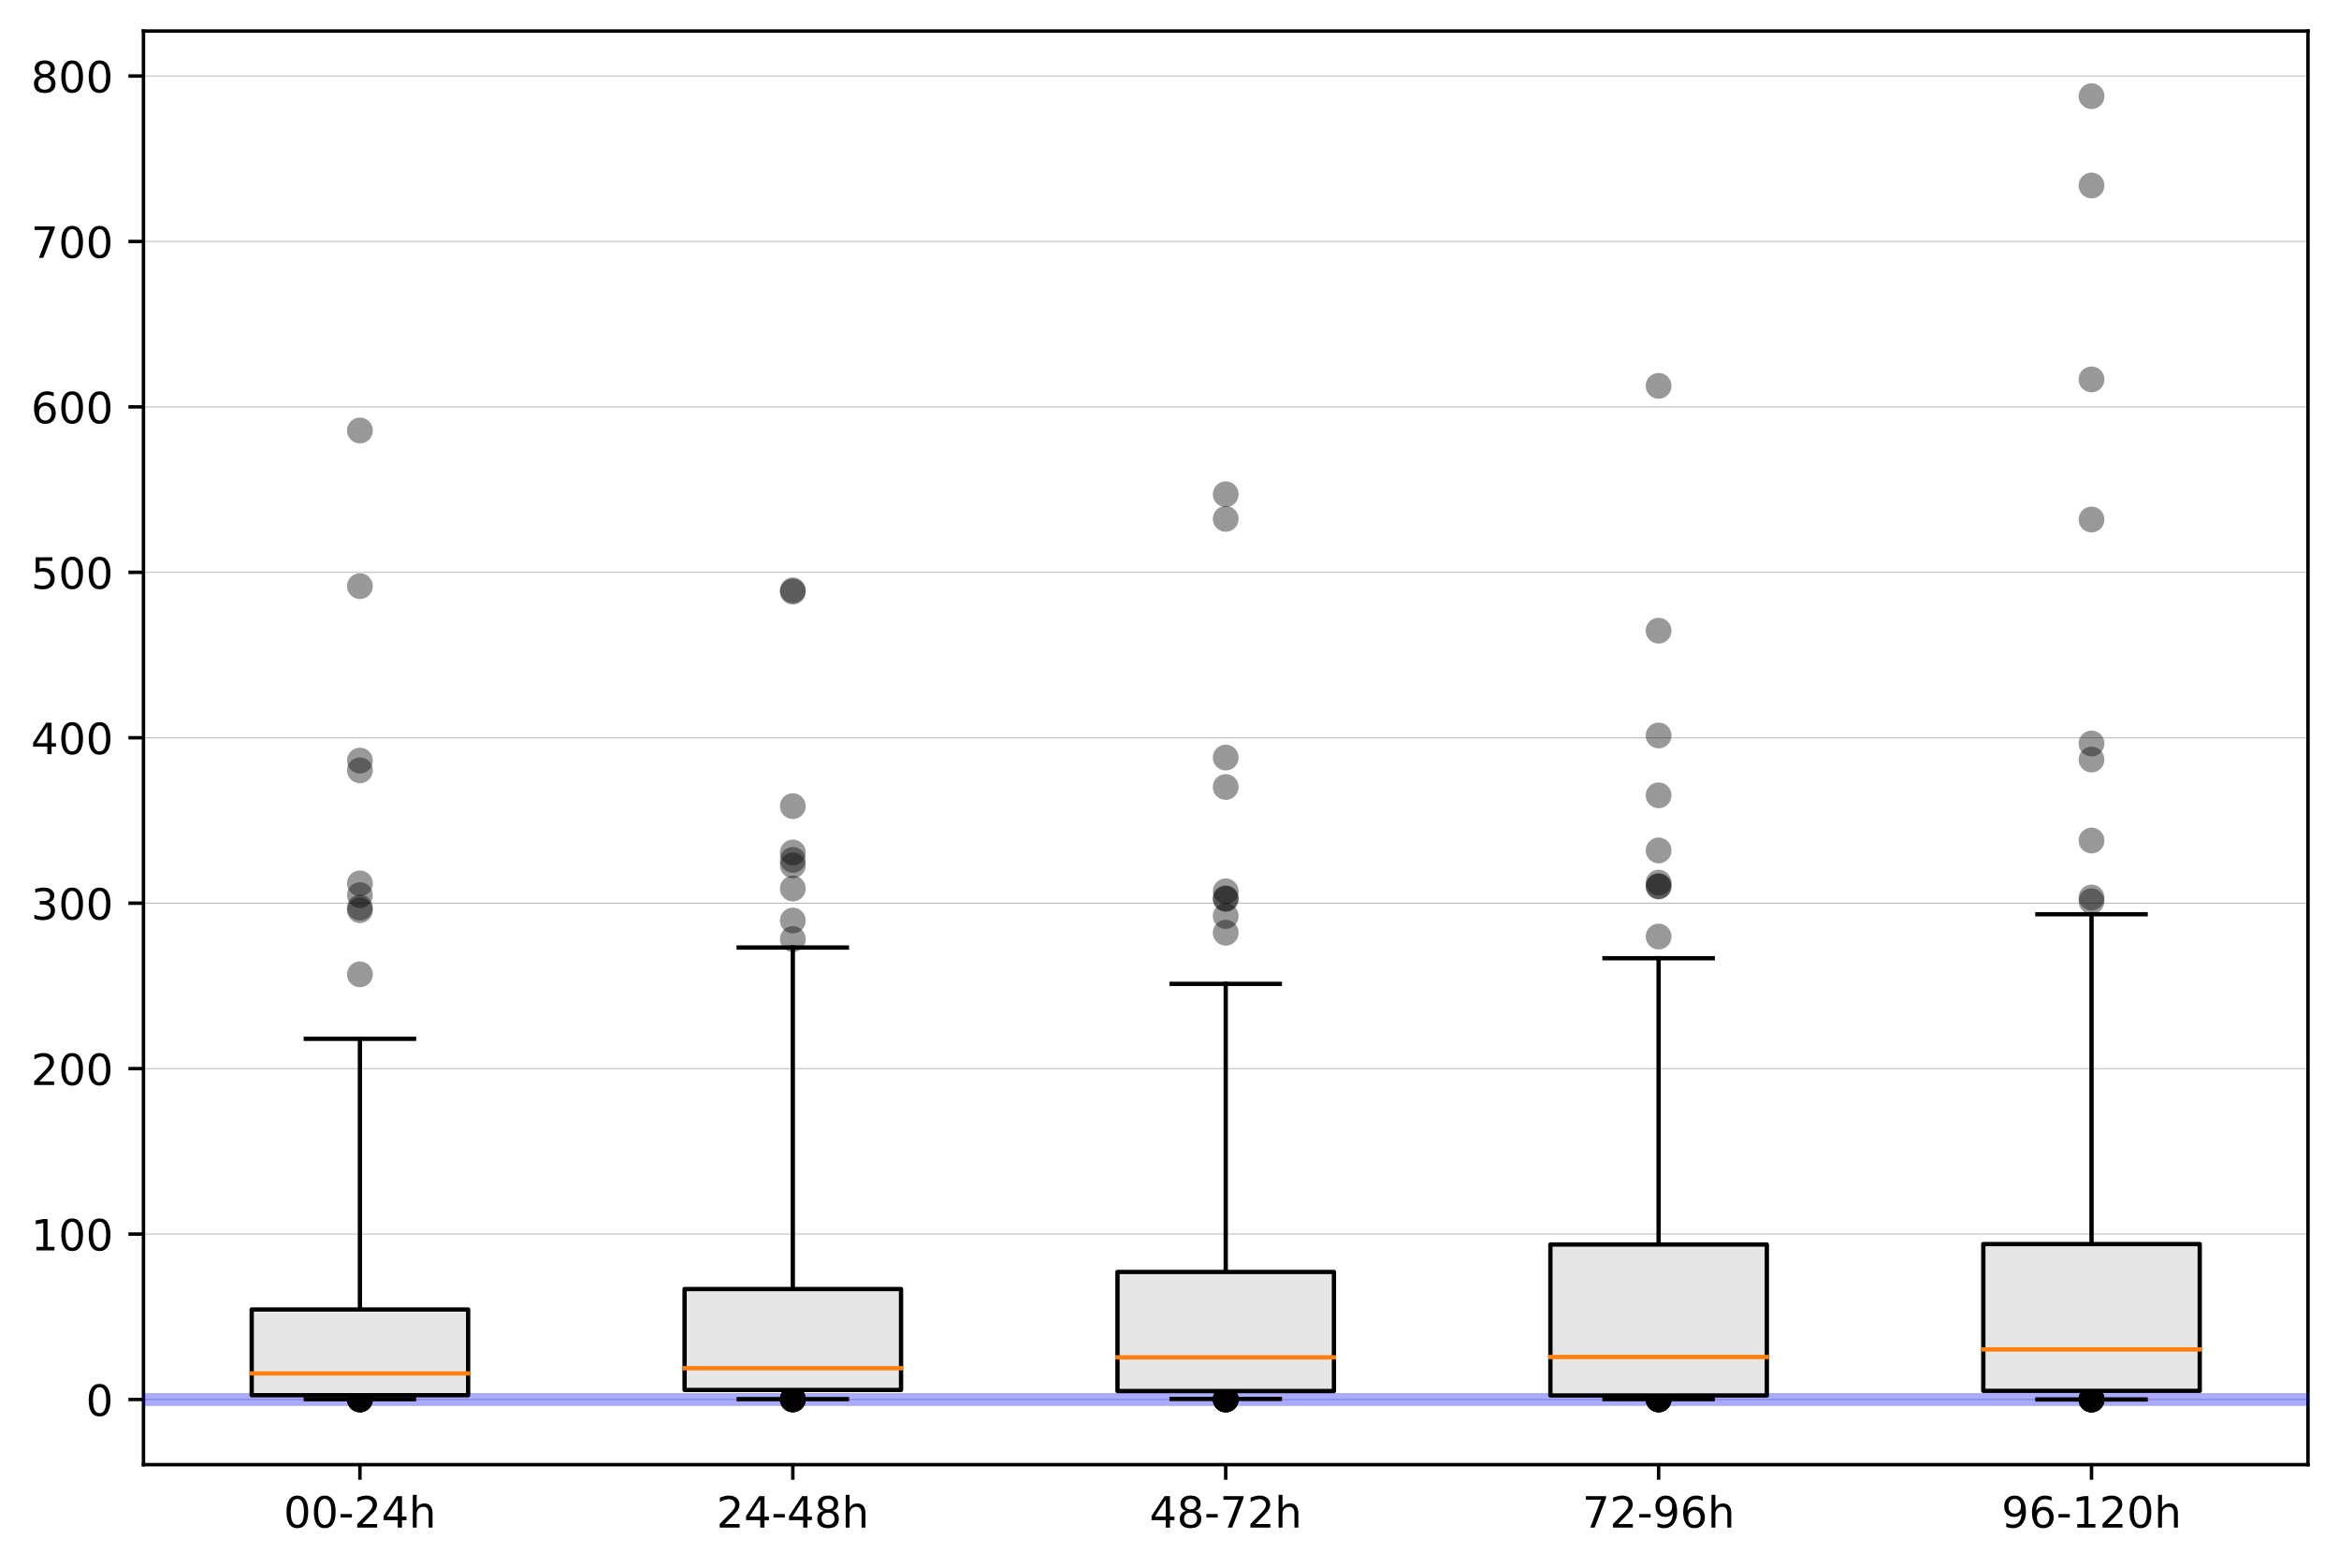 <?xml version="1.0" encoding="utf-8" standalone="no"?>
<!DOCTYPE svg PUBLIC "-//W3C//DTD SVG 1.1//EN"
  "http://www.w3.org/Graphics/SVG/1.1/DTD/svg11.dtd">
<!-- Created with matplotlib (https://matplotlib.org/) -->
<svg height="363.718pt" version="1.1" viewBox="0 0 542.688 363.718" width="542.688pt" xmlns="http://www.w3.org/2000/svg" xmlns:xlink="http://www.w3.org/1999/xlink">
 <defs>
  <style type="text/css">
*{stroke-linecap:butt;stroke-linejoin:round;}
  </style>
 </defs>
 <g id="figure_1">
  <g id="patch_1">
   <path d="M 0 363.718 
L 542.688 363.718 
L 542.688 0 
L 0 0 
z
" style="fill:#ffffff;"/>
  </g>
  <g id="axes_1">
   <g id="patch_2">
    <path d="M 33.288 339.84 
L 535.487 339.84 
L 535.487 7.2 
L 33.288 7.2 
z
" style="fill:#ffffff;"/>
   </g>
   <g id="matplotlib.axis_1">
    <g id="xtick_1">
     <g id="line2d_1">
      <defs>
       <path d="M 0 0 
L 0 3.5 
" id="m59be1e70ed" style="stroke:#000000;stroke-width:0.8;"/>
      </defs>
      <g>
       <use style="stroke:#000000;stroke-width:0.8;" x="83.507" xlink:href="#m59be1e70ed" y="339.84"/>
      </g>
     </g>
     <g id="text_1">
      <!-- 00-24h -->
      <defs>
       <path d="M 31.781 66.406 
Q 24.172 66.406 20.328 58.906 
Q 16.5 51.422 16.5 36.375 
Q 16.5 21.391 20.328 13.891 
Q 24.172 6.391 31.781 6.391 
Q 39.453 6.391 43.281 13.891 
Q 47.125 21.391 47.125 36.375 
Q 47.125 51.422 43.281 58.906 
Q 39.453 66.406 31.781 66.406 
z
M 31.781 74.219 
Q 44.047 74.219 50.516 64.516 
Q 56.984 54.828 56.984 36.375 
Q 56.984 17.969 50.516 8.266 
Q 44.047 -1.422 31.781 -1.422 
Q 19.531 -1.422 13.062 8.266 
Q 6.594 17.969 6.594 36.375 
Q 6.594 54.828 13.062 64.516 
Q 19.531 74.219 31.781 74.219 
z
" id="DejaVuSans-48"/>
       <path d="M 4.891 31.391 
L 31.203 31.391 
L 31.203 23.391 
L 4.891 23.391 
z
" id="DejaVuSans-45"/>
       <path d="M 19.188 8.297 
L 53.609 8.297 
L 53.609 0 
L 7.328 0 
L 7.328 8.297 
Q 12.938 14.109 22.625 23.891 
Q 32.328 33.688 34.812 36.531 
Q 39.547 41.844 41.422 45.531 
Q 43.312 49.219 43.312 52.781 
Q 43.312 58.594 39.234 62.25 
Q 35.156 65.922 28.609 65.922 
Q 23.969 65.922 18.812 64.312 
Q 13.672 62.703 7.812 59.422 
L 7.812 69.391 
Q 13.766 71.781 18.938 73 
Q 24.125 74.219 28.422 74.219 
Q 39.75 74.219 46.484 68.547 
Q 53.219 62.891 53.219 53.422 
Q 53.219 48.922 51.531 44.891 
Q 49.859 40.875 45.406 35.406 
Q 44.188 33.984 37.641 27.219 
Q 31.109 20.453 19.188 8.297 
z
" id="DejaVuSans-50"/>
       <path d="M 37.797 64.312 
L 12.891 25.391 
L 37.797 25.391 
z
M 35.203 72.906 
L 47.609 72.906 
L 47.609 25.391 
L 58.016 25.391 
L 58.016 17.188 
L 47.609 17.188 
L 47.609 0 
L 37.797 0 
L 37.797 17.188 
L 4.891 17.188 
L 4.891 26.703 
z
" id="DejaVuSans-52"/>
       <path d="M 54.891 33.016 
L 54.891 0 
L 45.906 0 
L 45.906 32.719 
Q 45.906 40.484 42.875 44.328 
Q 39.844 48.188 33.797 48.188 
Q 26.516 48.188 22.312 43.547 
Q 18.109 38.922 18.109 30.906 
L 18.109 0 
L 9.078 0 
L 9.078 75.984 
L 18.109 75.984 
L 18.109 46.188 
Q 21.344 51.125 25.703 53.562 
Q 30.078 56 35.797 56 
Q 45.219 56 50.047 50.172 
Q 54.891 44.344 54.891 33.016 
z
" id="DejaVuSans-104"/>
      </defs>
      <g transform="translate(65.81 354.438)scale(0.1 -0.1)">
       <use xlink:href="#DejaVuSans-48"/>
       <use x="63.623" xlink:href="#DejaVuSans-48"/>
       <use x="127.246" xlink:href="#DejaVuSans-45"/>
       <use x="163.33" xlink:href="#DejaVuSans-50"/>
       <use x="226.953" xlink:href="#DejaVuSans-52"/>
       <use x="290.576" xlink:href="#DejaVuSans-104"/>
      </g>
     </g>
    </g>
    <g id="xtick_2">
     <g id="line2d_2">
      <g>
       <use style="stroke:#000000;stroke-width:0.8;" x="183.947" xlink:href="#m59be1e70ed" y="339.84"/>
      </g>
     </g>
     <g id="text_2">
      <!-- 24-48h -->
      <defs>
       <path d="M 31.781 34.625 
Q 24.75 34.625 20.719 30.859 
Q 16.703 27.094 16.703 20.516 
Q 16.703 13.922 20.719 10.156 
Q 24.75 6.391 31.781 6.391 
Q 38.812 6.391 42.859 10.172 
Q 46.922 13.969 46.922 20.516 
Q 46.922 27.094 42.891 30.859 
Q 38.875 34.625 31.781 34.625 
z
M 21.922 38.812 
Q 15.578 40.375 12.031 44.719 
Q 8.5 49.078 8.5 55.328 
Q 8.5 64.062 14.719 69.141 
Q 20.953 74.219 31.781 74.219 
Q 42.672 74.219 48.875 69.141 
Q 55.078 64.062 55.078 55.328 
Q 55.078 49.078 51.531 44.719 
Q 48 40.375 41.703 38.812 
Q 48.828 37.156 52.797 32.312 
Q 56.781 27.484 56.781 20.516 
Q 56.781 9.906 50.312 4.234 
Q 43.844 -1.422 31.781 -1.422 
Q 19.734 -1.422 13.25 4.234 
Q 6.781 9.906 6.781 20.516 
Q 6.781 27.484 10.781 32.312 
Q 14.797 37.156 21.922 38.812 
z
M 18.312 54.391 
Q 18.312 48.734 21.844 45.562 
Q 25.391 42.391 31.781 42.391 
Q 38.141 42.391 41.719 45.562 
Q 45.312 48.734 45.312 54.391 
Q 45.312 60.062 41.719 63.234 
Q 38.141 66.406 31.781 66.406 
Q 25.391 66.406 21.844 63.234 
Q 18.312 60.062 18.312 54.391 
z
" id="DejaVuSans-56"/>
      </defs>
      <g transform="translate(166.25 354.438)scale(0.1 -0.1)">
       <use xlink:href="#DejaVuSans-50"/>
       <use x="63.623" xlink:href="#DejaVuSans-52"/>
       <use x="127.246" xlink:href="#DejaVuSans-45"/>
       <use x="163.33" xlink:href="#DejaVuSans-52"/>
       <use x="226.953" xlink:href="#DejaVuSans-56"/>
       <use x="290.576" xlink:href="#DejaVuSans-104"/>
      </g>
     </g>
    </g>
    <g id="xtick_3">
     <g id="line2d_3">
      <g>
       <use style="stroke:#000000;stroke-width:0.8;" x="284.387" xlink:href="#m59be1e70ed" y="339.84"/>
      </g>
     </g>
     <g id="text_3">
      <!-- 48-72h -->
      <defs>
       <path d="M 8.203 72.906 
L 55.078 72.906 
L 55.078 68.703 
L 28.609 0 
L 18.312 0 
L 43.219 64.594 
L 8.203 64.594 
z
" id="DejaVuSans-55"/>
      </defs>
      <g transform="translate(266.69 354.438)scale(0.1 -0.1)">
       <use xlink:href="#DejaVuSans-52"/>
       <use x="63.623" xlink:href="#DejaVuSans-56"/>
       <use x="127.246" xlink:href="#DejaVuSans-45"/>
       <use x="163.33" xlink:href="#DejaVuSans-55"/>
       <use x="226.953" xlink:href="#DejaVuSans-50"/>
       <use x="290.576" xlink:href="#DejaVuSans-104"/>
      </g>
     </g>
    </g>
    <g id="xtick_4">
     <g id="line2d_4">
      <g>
       <use style="stroke:#000000;stroke-width:0.8;" x="384.827" xlink:href="#m59be1e70ed" y="339.84"/>
      </g>
     </g>
     <g id="text_4">
      <!-- 72-96h -->
      <defs>
       <path d="M 10.984 1.516 
L 10.984 10.5 
Q 14.703 8.734 18.5 7.812 
Q 22.312 6.891 25.984 6.891 
Q 35.75 6.891 40.891 13.453 
Q 46.047 20.016 46.781 33.406 
Q 43.953 29.203 39.594 26.953 
Q 35.25 24.703 29.984 24.703 
Q 19.047 24.703 12.672 31.312 
Q 6.297 37.938 6.297 49.422 
Q 6.297 60.641 12.938 67.422 
Q 19.578 74.219 30.609 74.219 
Q 43.266 74.219 49.922 64.516 
Q 56.594 54.828 56.594 36.375 
Q 56.594 19.141 48.406 8.859 
Q 40.234 -1.422 26.422 -1.422 
Q 22.703 -1.422 18.891 -0.688 
Q 15.094 0.047 10.984 1.516 
z
M 30.609 32.422 
Q 37.25 32.422 41.125 36.953 
Q 45.016 41.5 45.016 49.422 
Q 45.016 57.281 41.125 61.844 
Q 37.25 66.406 30.609 66.406 
Q 23.969 66.406 20.094 61.844 
Q 16.219 57.281 16.219 49.422 
Q 16.219 41.5 20.094 36.953 
Q 23.969 32.422 30.609 32.422 
z
" id="DejaVuSans-57"/>
       <path d="M 33.016 40.375 
Q 26.375 40.375 22.484 35.828 
Q 18.609 31.297 18.609 23.391 
Q 18.609 15.531 22.484 10.953 
Q 26.375 6.391 33.016 6.391 
Q 39.656 6.391 43.531 10.953 
Q 47.406 15.531 47.406 23.391 
Q 47.406 31.297 43.531 35.828 
Q 39.656 40.375 33.016 40.375 
z
M 52.594 71.297 
L 52.594 62.312 
Q 48.875 64.062 45.094 64.984 
Q 41.312 65.922 37.594 65.922 
Q 27.828 65.922 22.672 59.328 
Q 17.531 52.734 16.797 39.406 
Q 19.672 43.656 24.016 45.922 
Q 28.375 48.188 33.594 48.188 
Q 44.578 48.188 50.953 41.516 
Q 57.328 34.859 57.328 23.391 
Q 57.328 12.156 50.688 5.359 
Q 44.047 -1.422 33.016 -1.422 
Q 20.359 -1.422 13.672 8.266 
Q 6.984 17.969 6.984 36.375 
Q 6.984 53.656 15.188 63.938 
Q 23.391 74.219 37.203 74.219 
Q 40.922 74.219 44.703 73.484 
Q 48.484 72.75 52.594 71.297 
z
" id="DejaVuSans-54"/>
      </defs>
      <g transform="translate(367.13 354.438)scale(0.1 -0.1)">
       <use xlink:href="#DejaVuSans-55"/>
       <use x="63.623" xlink:href="#DejaVuSans-50"/>
       <use x="127.246" xlink:href="#DejaVuSans-45"/>
       <use x="163.33" xlink:href="#DejaVuSans-57"/>
       <use x="226.953" xlink:href="#DejaVuSans-54"/>
       <use x="290.576" xlink:href="#DejaVuSans-104"/>
      </g>
     </g>
    </g>
    <g id="xtick_5">
     <g id="line2d_5">
      <g>
       <use style="stroke:#000000;stroke-width:0.8;" x="485.267" xlink:href="#m59be1e70ed" y="339.84"/>
      </g>
     </g>
     <g id="text_5">
      <!-- 96-120h -->
      <defs>
       <path d="M 12.406 8.297 
L 28.516 8.297 
L 28.516 63.922 
L 10.984 60.406 
L 10.984 69.391 
L 28.422 72.906 
L 38.281 72.906 
L 38.281 8.297 
L 54.391 8.297 
L 54.391 0 
L 12.406 0 
z
" id="DejaVuSans-49"/>
      </defs>
      <g transform="translate(464.389 354.438)scale(0.1 -0.1)">
       <use xlink:href="#DejaVuSans-57"/>
       <use x="63.623" xlink:href="#DejaVuSans-54"/>
       <use x="127.246" xlink:href="#DejaVuSans-45"/>
       <use x="163.33" xlink:href="#DejaVuSans-49"/>
       <use x="226.953" xlink:href="#DejaVuSans-50"/>
       <use x="290.576" xlink:href="#DejaVuSans-48"/>
       <use x="354.199" xlink:href="#DejaVuSans-104"/>
      </g>
     </g>
    </g>
   </g>
   <g id="matplotlib.axis_2">
    <g id="ytick_1">
     <g id="line2d_6">
      <path clip-path="url(#p27ee37d095)" d="M 33.288 324.72 
L 535.487 324.72 
" style="fill:none;stroke:#bfbfbf;stroke-linecap:square;stroke-width:0.25;"/>
     </g>
     <g id="line2d_7">
      <defs>
       <path d="M 0 0 
L -3.5 0 
" id="mbbbaf90c9b" style="stroke:#000000;stroke-width:0.8;"/>
      </defs>
      <g>
       <use style="stroke:#000000;stroke-width:0.8;" x="33.288" xlink:href="#mbbbaf90c9b" y="324.72"/>
      </g>
     </g>
     <g id="text_6">
      <!-- 0 -->
      <g transform="translate(19.925 328.519)scale(0.1 -0.1)">
       <use xlink:href="#DejaVuSans-48"/>
      </g>
     </g>
    </g>
    <g id="ytick_2">
     <g id="line2d_8">
      <path clip-path="url(#p27ee37d095)" d="M 33.288 286.335 
L 535.487 286.335 
" style="fill:none;stroke:#bfbfbf;stroke-linecap:square;stroke-width:0.25;"/>
     </g>
     <g id="line2d_9">
      <g>
       <use style="stroke:#000000;stroke-width:0.8;" x="33.288" xlink:href="#mbbbaf90c9b" y="286.335"/>
      </g>
     </g>
     <g id="text_7">
      <!-- 100 -->
      <g transform="translate(7.2 290.134)scale(0.1 -0.1)">
       <use xlink:href="#DejaVuSans-49"/>
       <use x="63.623" xlink:href="#DejaVuSans-48"/>
       <use x="127.246" xlink:href="#DejaVuSans-48"/>
      </g>
     </g>
    </g>
    <g id="ytick_3">
     <g id="line2d_10">
      <path clip-path="url(#p27ee37d095)" d="M 33.288 247.95 
L 535.487 247.95 
" style="fill:none;stroke:#bfbfbf;stroke-linecap:square;stroke-width:0.25;"/>
     </g>
     <g id="line2d_11">
      <g>
       <use style="stroke:#000000;stroke-width:0.8;" x="33.288" xlink:href="#mbbbaf90c9b" y="247.95"/>
      </g>
     </g>
     <g id="text_8">
      <!-- 200 -->
      <g transform="translate(7.2 251.749)scale(0.1 -0.1)">
       <use xlink:href="#DejaVuSans-50"/>
       <use x="63.623" xlink:href="#DejaVuSans-48"/>
       <use x="127.246" xlink:href="#DejaVuSans-48"/>
      </g>
     </g>
    </g>
    <g id="ytick_4">
     <g id="line2d_12">
      <path clip-path="url(#p27ee37d095)" d="M 33.288 209.564 
L 535.487 209.564 
" style="fill:none;stroke:#bfbfbf;stroke-linecap:square;stroke-width:0.25;"/>
     </g>
     <g id="line2d_13">
      <g>
       <use style="stroke:#000000;stroke-width:0.8;" x="33.288" xlink:href="#mbbbaf90c9b" y="209.564"/>
      </g>
     </g>
     <g id="text_9">
      <!-- 300 -->
      <defs>
       <path d="M 40.578 39.312 
Q 47.656 37.797 51.625 33 
Q 55.609 28.219 55.609 21.188 
Q 55.609 10.406 48.188 4.484 
Q 40.766 -1.422 27.094 -1.422 
Q 22.516 -1.422 17.656 -0.516 
Q 12.797 0.391 7.625 2.203 
L 7.625 11.719 
Q 11.719 9.328 16.594 8.109 
Q 21.484 6.891 26.812 6.891 
Q 36.078 6.891 40.938 10.547 
Q 45.797 14.203 45.797 21.188 
Q 45.797 27.641 41.281 31.266 
Q 36.766 34.906 28.719 34.906 
L 20.219 34.906 
L 20.219 43.016 
L 29.109 43.016 
Q 36.375 43.016 40.234 45.922 
Q 44.094 48.828 44.094 54.297 
Q 44.094 59.906 40.109 62.906 
Q 36.141 65.922 28.719 65.922 
Q 24.656 65.922 20.016 65.031 
Q 15.375 64.156 9.812 62.312 
L 9.812 71.094 
Q 15.438 72.656 20.344 73.438 
Q 25.25 74.219 29.594 74.219 
Q 40.828 74.219 47.359 69.109 
Q 53.906 64.016 53.906 55.328 
Q 53.906 49.266 50.438 45.094 
Q 46.969 40.922 40.578 39.312 
z
" id="DejaVuSans-51"/>
      </defs>
      <g transform="translate(7.2 213.364)scale(0.1 -0.1)">
       <use xlink:href="#DejaVuSans-51"/>
       <use x="63.623" xlink:href="#DejaVuSans-48"/>
       <use x="127.246" xlink:href="#DejaVuSans-48"/>
      </g>
     </g>
    </g>
    <g id="ytick_5">
     <g id="line2d_14">
      <path clip-path="url(#p27ee37d095)" d="M 33.288 171.179 
L 535.487 171.179 
" style="fill:none;stroke:#bfbfbf;stroke-linecap:square;stroke-width:0.25;"/>
     </g>
     <g id="line2d_15">
      <g>
       <use style="stroke:#000000;stroke-width:0.8;" x="33.288" xlink:href="#mbbbaf90c9b" y="171.179"/>
      </g>
     </g>
     <g id="text_10">
      <!-- 400 -->
      <g transform="translate(7.2 174.978)scale(0.1 -0.1)">
       <use xlink:href="#DejaVuSans-52"/>
       <use x="63.623" xlink:href="#DejaVuSans-48"/>
       <use x="127.246" xlink:href="#DejaVuSans-48"/>
      </g>
     </g>
    </g>
    <g id="ytick_6">
     <g id="line2d_16">
      <path clip-path="url(#p27ee37d095)" d="M 33.288 132.794 
L 535.487 132.794 
" style="fill:none;stroke:#bfbfbf;stroke-linecap:square;stroke-width:0.25;"/>
     </g>
     <g id="line2d_17">
      <g>
       <use style="stroke:#000000;stroke-width:0.8;" x="33.288" xlink:href="#mbbbaf90c9b" y="132.794"/>
      </g>
     </g>
     <g id="text_11">
      <!-- 500 -->
      <defs>
       <path d="M 10.797 72.906 
L 49.516 72.906 
L 49.516 64.594 
L 19.828 64.594 
L 19.828 46.734 
Q 21.969 47.469 24.109 47.828 
Q 26.266 48.188 28.422 48.188 
Q 40.625 48.188 47.75 41.5 
Q 54.891 34.812 54.891 23.391 
Q 54.891 11.625 47.562 5.094 
Q 40.234 -1.422 26.906 -1.422 
Q 22.312 -1.422 17.547 -0.641 
Q 12.797 0.141 7.719 1.703 
L 7.719 11.625 
Q 12.109 9.234 16.797 8.062 
Q 21.484 6.891 26.703 6.891 
Q 35.156 6.891 40.078 11.328 
Q 45.016 15.766 45.016 23.391 
Q 45.016 31 40.078 35.438 
Q 35.156 39.891 26.703 39.891 
Q 22.75 39.891 18.812 39.016 
Q 14.891 38.141 10.797 36.281 
z
" id="DejaVuSans-53"/>
      </defs>
      <g transform="translate(7.2 136.593)scale(0.1 -0.1)">
       <use xlink:href="#DejaVuSans-53"/>
       <use x="63.623" xlink:href="#DejaVuSans-48"/>
       <use x="127.246" xlink:href="#DejaVuSans-48"/>
      </g>
     </g>
    </g>
    <g id="ytick_7">
     <g id="line2d_18">
      <path clip-path="url(#p27ee37d095)" d="M 33.288 94.409 
L 535.487 94.409 
" style="fill:none;stroke:#bfbfbf;stroke-linecap:square;stroke-width:0.25;"/>
     </g>
     <g id="line2d_19">
      <g>
       <use style="stroke:#000000;stroke-width:0.8;" x="33.288" xlink:href="#mbbbaf90c9b" y="94.409"/>
      </g>
     </g>
     <g id="text_12">
      <!-- 600 -->
      <g transform="translate(7.2 98.208)scale(0.1 -0.1)">
       <use xlink:href="#DejaVuSans-54"/>
       <use x="63.623" xlink:href="#DejaVuSans-48"/>
       <use x="127.246" xlink:href="#DejaVuSans-48"/>
      </g>
     </g>
    </g>
    <g id="ytick_8">
     <g id="line2d_20">
      <path clip-path="url(#p27ee37d095)" d="M 33.288 56.024 
L 535.487 56.024 
" style="fill:none;stroke:#bfbfbf;stroke-linecap:square;stroke-width:0.25;"/>
     </g>
     <g id="line2d_21">
      <g>
       <use style="stroke:#000000;stroke-width:0.8;" x="33.288" xlink:href="#mbbbaf90c9b" y="56.024"/>
      </g>
     </g>
     <g id="text_13">
      <!-- 700 -->
      <g transform="translate(7.2 59.823)scale(0.1 -0.1)">
       <use xlink:href="#DejaVuSans-55"/>
       <use x="63.623" xlink:href="#DejaVuSans-48"/>
       <use x="127.246" xlink:href="#DejaVuSans-48"/>
      </g>
     </g>
    </g>
    <g id="ytick_9">
     <g id="line2d_22">
      <path clip-path="url(#p27ee37d095)" d="M 33.288 17.639 
L 535.487 17.639 
" style="fill:none;stroke:#bfbfbf;stroke-linecap:square;stroke-width:0.25;"/>
     </g>
     <g id="line2d_23">
      <g>
       <use style="stroke:#000000;stroke-width:0.8;" x="33.288" xlink:href="#mbbbaf90c9b" y="17.639"/>
      </g>
     </g>
     <g id="text_14">
      <!-- 800 -->
      <g transform="translate(7.2 21.438)scale(0.1 -0.1)">
       <use xlink:href="#DejaVuSans-56"/>
       <use x="63.623" xlink:href="#DejaVuSans-48"/>
       <use x="127.246" xlink:href="#DejaVuSans-48"/>
      </g>
     </g>
    </g>
   </g>
   <g id="patch_3">
    <path d="M 33.288 339.84 
L 33.288 7.2 
" style="fill:none;stroke:#000000;stroke-linecap:square;stroke-linejoin:miter;stroke-width:0.8;"/>
   </g>
   <g id="patch_4">
    <path d="M 535.487 339.84 
L 535.487 7.2 
" style="fill:none;stroke:#000000;stroke-linecap:square;stroke-linejoin:miter;stroke-width:0.8;"/>
   </g>
   <g id="patch_5">
    <path d="M 33.288 339.84 
L 535.487 339.84 
" style="fill:none;stroke:#000000;stroke-linecap:square;stroke-linejoin:miter;stroke-width:0.8;"/>
   </g>
   <g id="patch_6">
    <path d="M 33.288 7.2 
L 535.487 7.2 
" style="fill:none;stroke:#000000;stroke-linecap:square;stroke-linejoin:miter;stroke-width:0.8;"/>
   </g>
   <g id="line2d_24">
    <path clip-path="url(#p27ee37d095)" d="M 33.288 324.72 
L 535.487 324.72 
" style="fill:none;stroke:#0000ff;stroke-linecap:square;stroke-opacity:0.333;stroke-width:3;"/>
   </g>
   <g id="line2d_25">
    <path clip-path="url(#p27ee37d095)" d="M 83.507 323.721 
L 83.507 324.647 
" style="fill:none;stroke:#000000;stroke-linecap:square;"/>
   </g>
   <g id="line2d_26">
    <path clip-path="url(#p27ee37d095)" d="M 83.507 303.84 
L 83.507 241.03 
" style="fill:none;stroke:#000000;stroke-linecap:square;"/>
   </g>
   <g id="line2d_27">
    <path clip-path="url(#p27ee37d095)" d="M 70.953 324.647 
L 96.062 324.647 
" style="fill:none;stroke:#000000;stroke-linecap:square;"/>
   </g>
   <g id="line2d_28">
    <path clip-path="url(#p27ee37d095)" d="M 70.953 241.03 
L 96.062 241.03 
" style="fill:none;stroke:#000000;stroke-linecap:square;"/>
   </g>
   <g id="line2d_29">
    <defs>
     <path d="M 0 3 
C 0.796 3 1.559 2.684 2.121 2.121 
C 2.684 1.559 3 0.796 3 0 
C 3 -0.796 2.684 -1.559 2.121 -2.121 
C 1.559 -2.684 0.796 -3 0 -3 
C -0.796 -3 -1.559 -2.684 -2.121 -2.121 
C -2.684 -1.559 -3 -0.796 -3 0 
C -3 0.796 -2.684 1.559 -2.121 2.121 
C -1.559 2.684 -0.796 3 0 3 
z
" id="ma5085af88c" style="stroke:#000000;stroke-opacity:0;"/>
    </defs>
    <g clip-path="url(#p27ee37d095)">
     <use style="fill-opacity:0.4;stroke:#000000;stroke-opacity:0;" x="83.507" xlink:href="#ma5085af88c" y="324.683"/>
     <use style="fill-opacity:0.4;stroke:#000000;stroke-opacity:0;" x="83.507" xlink:href="#ma5085af88c" y="324.7"/>
     <use style="fill-opacity:0.4;stroke:#000000;stroke-opacity:0;" x="83.507" xlink:href="#ma5085af88c" y="324.685"/>
     <use style="fill-opacity:0.4;stroke:#000000;stroke-opacity:0;" x="83.507" xlink:href="#ma5085af88c" y="324.72"/>
     <use style="fill-opacity:0.4;stroke:#000000;stroke-opacity:0;" x="83.507" xlink:href="#ma5085af88c" y="324.72"/>
     <use style="fill-opacity:0.4;stroke:#000000;stroke-opacity:0;" x="83.507" xlink:href="#ma5085af88c" y="324.715"/>
     <use style="fill-opacity:0.4;stroke:#000000;stroke-opacity:0;" x="83.507" xlink:href="#ma5085af88c" y="324.687"/>
     <use style="fill-opacity:0.4;stroke:#000000;stroke-opacity:0;" x="83.507" xlink:href="#ma5085af88c" y="324.667"/>
     <use style="fill-opacity:0.4;stroke:#000000;stroke-opacity:0;" x="83.507" xlink:href="#ma5085af88c" y="324.675"/>
     <use style="fill-opacity:0.4;stroke:#000000;stroke-opacity:0;" x="83.507" xlink:href="#ma5085af88c" y="207.699"/>
     <use style="fill-opacity:0.4;stroke:#000000;stroke-opacity:0;" x="83.507" xlink:href="#ma5085af88c" y="136.007"/>
     <use style="fill-opacity:0.4;stroke:#000000;stroke-opacity:0;" x="83.507" xlink:href="#ma5085af88c" y="210.59"/>
     <use style="fill-opacity:0.4;stroke:#000000;stroke-opacity:0;" x="83.507" xlink:href="#ma5085af88c" y="176.477"/>
     <use style="fill-opacity:0.4;stroke:#000000;stroke-opacity:0;" x="83.507" xlink:href="#ma5085af88c" y="204.971"/>
     <use style="fill-opacity:0.4;stroke:#000000;stroke-opacity:0;" x="83.507" xlink:href="#ma5085af88c" y="226.074"/>
     <use style="fill-opacity:0.4;stroke:#000000;stroke-opacity:0;" x="83.507" xlink:href="#ma5085af88c" y="211.186"/>
     <use style="fill-opacity:0.4;stroke:#000000;stroke-opacity:0;" x="83.507" xlink:href="#ma5085af88c" y="178.74"/>
     <use style="fill-opacity:0.4;stroke:#000000;stroke-opacity:0;" x="83.507" xlink:href="#ma5085af88c" y="99.885"/>
    </g>
   </g>
   <g id="line2d_30">
    <path clip-path="url(#p27ee37d095)" d="M 183.947 322.507 
L 183.947 324.637 
" style="fill:none;stroke:#000000;stroke-linecap:square;"/>
   </g>
   <g id="line2d_31">
    <path clip-path="url(#p27ee37d095)" d="M 183.947 299.092 
L 183.947 219.853 
" style="fill:none;stroke:#000000;stroke-linecap:square;"/>
   </g>
   <g id="line2d_32">
    <path clip-path="url(#p27ee37d095)" d="M 171.393 324.637 
L 196.502 324.637 
" style="fill:none;stroke:#000000;stroke-linecap:square;"/>
   </g>
   <g id="line2d_33">
    <path clip-path="url(#p27ee37d095)" d="M 171.393 219.853 
L 196.502 219.853 
" style="fill:none;stroke:#000000;stroke-linecap:square;"/>
   </g>
   <g id="line2d_34">
    <g clip-path="url(#p27ee37d095)">
     <use style="fill-opacity:0.4;stroke:#000000;stroke-opacity:0;" x="183.947" xlink:href="#ma5085af88c" y="324.669"/>
     <use style="fill-opacity:0.4;stroke:#000000;stroke-opacity:0;" x="183.947" xlink:href="#ma5085af88c" y="324.72"/>
     <use style="fill-opacity:0.4;stroke:#000000;stroke-opacity:0;" x="183.947" xlink:href="#ma5085af88c" y="324.661"/>
     <use style="fill-opacity:0.4;stroke:#000000;stroke-opacity:0;" x="183.947" xlink:href="#ma5085af88c" y="324.645"/>
     <use style="fill-opacity:0.4;stroke:#000000;stroke-opacity:0;" x="183.947" xlink:href="#ma5085af88c" y="324.714"/>
     <use style="fill-opacity:0.4;stroke:#000000;stroke-opacity:0;" x="183.947" xlink:href="#ma5085af88c" y="324.645"/>
     <use style="fill-opacity:0.4;stroke:#000000;stroke-opacity:0;" x="183.947" xlink:href="#ma5085af88c" y="324.668"/>
     <use style="fill-opacity:0.4;stroke:#000000;stroke-opacity:0;" x="183.947" xlink:href="#ma5085af88c" y="324.705"/>
     <use style="fill-opacity:0.4;stroke:#000000;stroke-opacity:0;" x="183.947" xlink:href="#ma5085af88c" y="324.662"/>
     <use style="fill-opacity:0.4;stroke:#000000;stroke-opacity:0;" x="183.947" xlink:href="#ma5085af88c" y="206.155"/>
     <use style="fill-opacity:0.4;stroke:#000000;stroke-opacity:0;" x="183.947" xlink:href="#ma5085af88c" y="137.268"/>
     <use style="fill-opacity:0.4;stroke:#000000;stroke-opacity:0;" x="183.947" xlink:href="#ma5085af88c" y="200.8"/>
     <use style="fill-opacity:0.4;stroke:#000000;stroke-opacity:0;" x="183.947" xlink:href="#ma5085af88c" y="217.891"/>
     <use style="fill-opacity:0.4;stroke:#000000;stroke-opacity:0;" x="183.947" xlink:href="#ma5085af88c" y="197.803"/>
     <use style="fill-opacity:0.4;stroke:#000000;stroke-opacity:0;" x="183.947" xlink:href="#ma5085af88c" y="213.588"/>
     <use style="fill-opacity:0.4;stroke:#000000;stroke-opacity:0;" x="183.947" xlink:href="#ma5085af88c" y="187.044"/>
     <use style="fill-opacity:0.4;stroke:#000000;stroke-opacity:0;" x="183.947" xlink:href="#ma5085af88c" y="199.528"/>
     <use style="fill-opacity:0.4;stroke:#000000;stroke-opacity:0;" x="183.947" xlink:href="#ma5085af88c" y="136.974"/>
    </g>
   </g>
   <g id="line2d_35">
    <path clip-path="url(#p27ee37d095)" d="M 284.387 322.761 
L 284.387 324.598 
" style="fill:none;stroke:#000000;stroke-linecap:square;"/>
   </g>
   <g id="line2d_36">
    <path clip-path="url(#p27ee37d095)" d="M 284.387 295.126 
L 284.387 228.28 
" style="fill:none;stroke:#000000;stroke-linecap:square;"/>
   </g>
   <g id="line2d_37">
    <path clip-path="url(#p27ee37d095)" d="M 271.832 324.598 
L 296.942 324.598 
" style="fill:none;stroke:#000000;stroke-linecap:square;"/>
   </g>
   <g id="line2d_38">
    <path clip-path="url(#p27ee37d095)" d="M 271.832 228.28 
L 296.942 228.28 
" style="fill:none;stroke:#000000;stroke-linecap:square;"/>
   </g>
   <g id="line2d_39">
    <g clip-path="url(#p27ee37d095)">
     <use style="fill-opacity:0.4;stroke:#000000;stroke-opacity:0;" x="284.387" xlink:href="#ma5085af88c" y="324.694"/>
     <use style="fill-opacity:0.4;stroke:#000000;stroke-opacity:0;" x="284.387" xlink:href="#ma5085af88c" y="324.705"/>
     <use style="fill-opacity:0.4;stroke:#000000;stroke-opacity:0;" x="284.387" xlink:href="#ma5085af88c" y="324.7"/>
     <use style="fill-opacity:0.4;stroke:#000000;stroke-opacity:0;" x="284.387" xlink:href="#ma5085af88c" y="324.72"/>
     <use style="fill-opacity:0.4;stroke:#000000;stroke-opacity:0;" x="284.387" xlink:href="#ma5085af88c" y="324.717"/>
     <use style="fill-opacity:0.4;stroke:#000000;stroke-opacity:0;" x="284.387" xlink:href="#ma5085af88c" y="324.703"/>
     <use style="fill-opacity:0.4;stroke:#000000;stroke-opacity:0;" x="284.387" xlink:href="#ma5085af88c" y="324.71"/>
     <use style="fill-opacity:0.4;stroke:#000000;stroke-opacity:0;" x="284.387" xlink:href="#ma5085af88c" y="324.637"/>
     <use style="fill-opacity:0.4;stroke:#000000;stroke-opacity:0;" x="284.387" xlink:href="#ma5085af88c" y="324.717"/>
     <use style="fill-opacity:0.4;stroke:#000000;stroke-opacity:0;" x="284.387" xlink:href="#ma5085af88c" y="206.809"/>
     <use style="fill-opacity:0.4;stroke:#000000;stroke-opacity:0;" x="284.387" xlink:href="#ma5085af88c" y="120.394"/>
     <use style="fill-opacity:0.4;stroke:#000000;stroke-opacity:0;" x="284.387" xlink:href="#ma5085af88c" y="212.544"/>
     <use style="fill-opacity:0.4;stroke:#000000;stroke-opacity:0;" x="284.387" xlink:href="#ma5085af88c" y="216.42"/>
     <use style="fill-opacity:0.4;stroke:#000000;stroke-opacity:0;" x="284.387" xlink:href="#ma5085af88c" y="175.779"/>
     <use style="fill-opacity:0.4;stroke:#000000;stroke-opacity:0;" x="284.387" xlink:href="#ma5085af88c" y="208.43"/>
     <use style="fill-opacity:0.4;stroke:#000000;stroke-opacity:0;" x="284.387" xlink:href="#ma5085af88c" y="208.574"/>
     <use style="fill-opacity:0.4;stroke:#000000;stroke-opacity:0;" x="284.387" xlink:href="#ma5085af88c" y="182.602"/>
     <use style="fill-opacity:0.4;stroke:#000000;stroke-opacity:0;" x="284.387" xlink:href="#ma5085af88c" y="114.684"/>
    </g>
   </g>
   <g id="line2d_40">
    <path clip-path="url(#p27ee37d095)" d="M 384.827 323.783 
L 384.827 324.637 
" style="fill:none;stroke:#000000;stroke-linecap:square;"/>
   </g>
   <g id="line2d_41">
    <path clip-path="url(#p27ee37d095)" d="M 384.827 288.766 
L 384.827 222.33 
" style="fill:none;stroke:#000000;stroke-linecap:square;"/>
   </g>
   <g id="line2d_42">
    <path clip-path="url(#p27ee37d095)" d="M 372.272 324.637 
L 397.382 324.637 
" style="fill:none;stroke:#000000;stroke-linecap:square;"/>
   </g>
   <g id="line2d_43">
    <path clip-path="url(#p27ee37d095)" d="M 372.272 222.33 
L 397.382 222.33 
" style="fill:none;stroke:#000000;stroke-linecap:square;"/>
   </g>
   <g id="line2d_44">
    <g clip-path="url(#p27ee37d095)">
     <use style="fill-opacity:0.4;stroke:#000000;stroke-opacity:0;" x="384.827" xlink:href="#ma5085af88c" y="324.719"/>
     <use style="fill-opacity:0.4;stroke:#000000;stroke-opacity:0;" x="384.827" xlink:href="#ma5085af88c" y="324.678"/>
     <use style="fill-opacity:0.4;stroke:#000000;stroke-opacity:0;" x="384.827" xlink:href="#ma5085af88c" y="324.669"/>
     <use style="fill-opacity:0.4;stroke:#000000;stroke-opacity:0;" x="384.827" xlink:href="#ma5085af88c" y="324.72"/>
     <use style="fill-opacity:0.4;stroke:#000000;stroke-opacity:0;" x="384.827" xlink:href="#ma5085af88c" y="324.678"/>
     <use style="fill-opacity:0.4;stroke:#000000;stroke-opacity:0;" x="384.827" xlink:href="#ma5085af88c" y="324.72"/>
     <use style="fill-opacity:0.4;stroke:#000000;stroke-opacity:0;" x="384.827" xlink:href="#ma5085af88c" y="324.72"/>
     <use style="fill-opacity:0.4;stroke:#000000;stroke-opacity:0;" x="384.827" xlink:href="#ma5085af88c" y="324.67"/>
     <use style="fill-opacity:0.4;stroke:#000000;stroke-opacity:0;" x="384.827" xlink:href="#ma5085af88c" y="324.664"/>
     <use style="fill-opacity:0.4;stroke:#000000;stroke-opacity:0;" x="384.827" xlink:href="#ma5085af88c" y="204.786"/>
     <use style="fill-opacity:0.4;stroke:#000000;stroke-opacity:0;" x="384.827" xlink:href="#ma5085af88c" y="146.334"/>
     <use style="fill-opacity:0.4;stroke:#000000;stroke-opacity:0;" x="384.827" xlink:href="#ma5085af88c" y="197.322"/>
     <use style="fill-opacity:0.4;stroke:#000000;stroke-opacity:0;" x="384.827" xlink:href="#ma5085af88c" y="184.54"/>
     <use style="fill-opacity:0.4;stroke:#000000;stroke-opacity:0;" x="384.827" xlink:href="#ma5085af88c" y="170.648"/>
     <use style="fill-opacity:0.4;stroke:#000000;stroke-opacity:0;" x="384.827" xlink:href="#ma5085af88c" y="205.703"/>
     <use style="fill-opacity:0.4;stroke:#000000;stroke-opacity:0;" x="384.827" xlink:href="#ma5085af88c" y="205.596"/>
     <use style="fill-opacity:0.4;stroke:#000000;stroke-opacity:0;" x="384.827" xlink:href="#ma5085af88c" y="217.305"/>
     <use style="fill-opacity:0.4;stroke:#000000;stroke-opacity:0;" x="384.827" xlink:href="#ma5085af88c" y="89.527"/>
    </g>
   </g>
   <g id="line2d_45">
    <path clip-path="url(#p27ee37d095)" d="M 485.267 322.709 
L 485.267 324.704 
" style="fill:none;stroke:#000000;stroke-linecap:square;"/>
   </g>
   <g id="line2d_46">
    <path clip-path="url(#p27ee37d095)" d="M 485.267 288.656 
L 485.267 212.136 
" style="fill:none;stroke:#000000;stroke-linecap:square;"/>
   </g>
   <g id="line2d_47">
    <path clip-path="url(#p27ee37d095)" d="M 472.712 324.704 
L 497.822 324.704 
" style="fill:none;stroke:#000000;stroke-linecap:square;"/>
   </g>
   <g id="line2d_48">
    <path clip-path="url(#p27ee37d095)" d="M 472.712 212.136 
L 497.822 212.136 
" style="fill:none;stroke:#000000;stroke-linecap:square;"/>
   </g>
   <g id="line2d_49">
    <g clip-path="url(#p27ee37d095)">
     <use style="fill-opacity:0.4;stroke:#000000;stroke-opacity:0;" x="485.267" xlink:href="#ma5085af88c" y="324.72"/>
     <use style="fill-opacity:0.4;stroke:#000000;stroke-opacity:0;" x="485.267" xlink:href="#ma5085af88c" y="324.709"/>
     <use style="fill-opacity:0.4;stroke:#000000;stroke-opacity:0;" x="485.267" xlink:href="#ma5085af88c" y="324.72"/>
     <use style="fill-opacity:0.4;stroke:#000000;stroke-opacity:0;" x="485.267" xlink:href="#ma5085af88c" y="324.72"/>
     <use style="fill-opacity:0.4;stroke:#000000;stroke-opacity:0;" x="485.267" xlink:href="#ma5085af88c" y="324.72"/>
     <use style="fill-opacity:0.4;stroke:#000000;stroke-opacity:0;" x="485.267" xlink:href="#ma5085af88c" y="324.72"/>
     <use style="fill-opacity:0.4;stroke:#000000;stroke-opacity:0;" x="485.267" xlink:href="#ma5085af88c" y="324.72"/>
     <use style="fill-opacity:0.4;stroke:#000000;stroke-opacity:0;" x="485.267" xlink:href="#ma5085af88c" y="324.715"/>
     <use style="fill-opacity:0.4;stroke:#000000;stroke-opacity:0;" x="485.267" xlink:href="#ma5085af88c" y="324.706"/>
     <use style="fill-opacity:0.4;stroke:#000000;stroke-opacity:0;" x="485.267" xlink:href="#ma5085af88c" y="208.242"/>
     <use style="fill-opacity:0.4;stroke:#000000;stroke-opacity:0;" x="485.267" xlink:href="#ma5085af88c" y="43.037"/>
     <use style="fill-opacity:0.4;stroke:#000000;stroke-opacity:0;" x="485.267" xlink:href="#ma5085af88c" y="176.24"/>
     <use style="fill-opacity:0.4;stroke:#000000;stroke-opacity:0;" x="485.267" xlink:href="#ma5085af88c" y="195.022"/>
     <use style="fill-opacity:0.4;stroke:#000000;stroke-opacity:0;" x="485.267" xlink:href="#ma5085af88c" y="88.038"/>
     <use style="fill-opacity:0.4;stroke:#000000;stroke-opacity:0;" x="485.267" xlink:href="#ma5085af88c" y="172.51"/>
     <use style="fill-opacity:0.4;stroke:#000000;stroke-opacity:0;" x="485.267" xlink:href="#ma5085af88c" y="120.539"/>
     <use style="fill-opacity:0.4;stroke:#000000;stroke-opacity:0;" x="485.267" xlink:href="#ma5085af88c" y="209.115"/>
     <use style="fill-opacity:0.4;stroke:#000000;stroke-opacity:0;" x="485.267" xlink:href="#ma5085af88c" y="22.32"/>
    </g>
   </g>
   <g id="patch_7">
    <path clip-path="url(#p27ee37d095)" d="M 58.398 323.721 
L 108.618 323.721 
L 108.618 303.84 
L 58.398 303.84 
L 58.398 323.721 
z
" style="fill:#e6e6e6;stroke:#000000;stroke-linejoin:miter;"/>
   </g>
   <g id="patch_8">
    <path clip-path="url(#p27ee37d095)" d="M 158.838 322.507 
L 209.058 322.507 
L 209.058 299.092 
L 158.838 299.092 
L 158.838 322.507 
z
" style="fill:#e6e6e6;stroke:#000000;stroke-linejoin:miter;"/>
   </g>
   <g id="patch_9">
    <path clip-path="url(#p27ee37d095)" d="M 259.277 322.761 
L 309.498 322.761 
L 309.498 295.126 
L 259.277 295.126 
L 259.277 322.761 
z
" style="fill:#e6e6e6;stroke:#000000;stroke-linejoin:miter;"/>
   </g>
   <g id="patch_10">
    <path clip-path="url(#p27ee37d095)" d="M 359.717 323.783 
L 409.938 323.783 
L 409.938 288.766 
L 359.717 288.766 
L 359.717 323.783 
z
" style="fill:#e6e6e6;stroke:#000000;stroke-linejoin:miter;"/>
   </g>
   <g id="patch_11">
    <path clip-path="url(#p27ee37d095)" d="M 460.158 322.709 
L 510.377 322.709 
L 510.377 288.656 
L 460.158 288.656 
L 460.158 322.709 
z
" style="fill:#e6e6e6;stroke:#000000;stroke-linejoin:miter;"/>
   </g>
   <g id="line2d_50">
    <path clip-path="url(#p27ee37d095)" d="M 58.398 318.671 
L 108.618 318.671 
" style="fill:none;stroke:#ff7f0e;stroke-linecap:square;"/>
   </g>
   <g id="line2d_51">
    <path clip-path="url(#p27ee37d095)" d="M 158.838 317.454 
L 209.058 317.454 
" style="fill:none;stroke:#ff7f0e;stroke-linecap:square;"/>
   </g>
   <g id="line2d_52">
    <path clip-path="url(#p27ee37d095)" d="M 259.277 314.938 
L 309.498 314.938 
" style="fill:none;stroke:#ff7f0e;stroke-linecap:square;"/>
   </g>
   <g id="line2d_53">
    <path clip-path="url(#p27ee37d095)" d="M 359.717 314.861 
L 409.938 314.861 
" style="fill:none;stroke:#ff7f0e;stroke-linecap:square;"/>
   </g>
   <g id="line2d_54">
    <path clip-path="url(#p27ee37d095)" d="M 460.158 313.107 
L 510.377 313.107 
" style="fill:none;stroke:#ff7f0e;stroke-linecap:square;"/>
   </g>
  </g>
 </g>
 <defs>
  <clipPath id="p27ee37d095">
   <rect height="332.64" width="502.2" x="33.288" y="7.2"/>
  </clipPath>
 </defs>
</svg>
